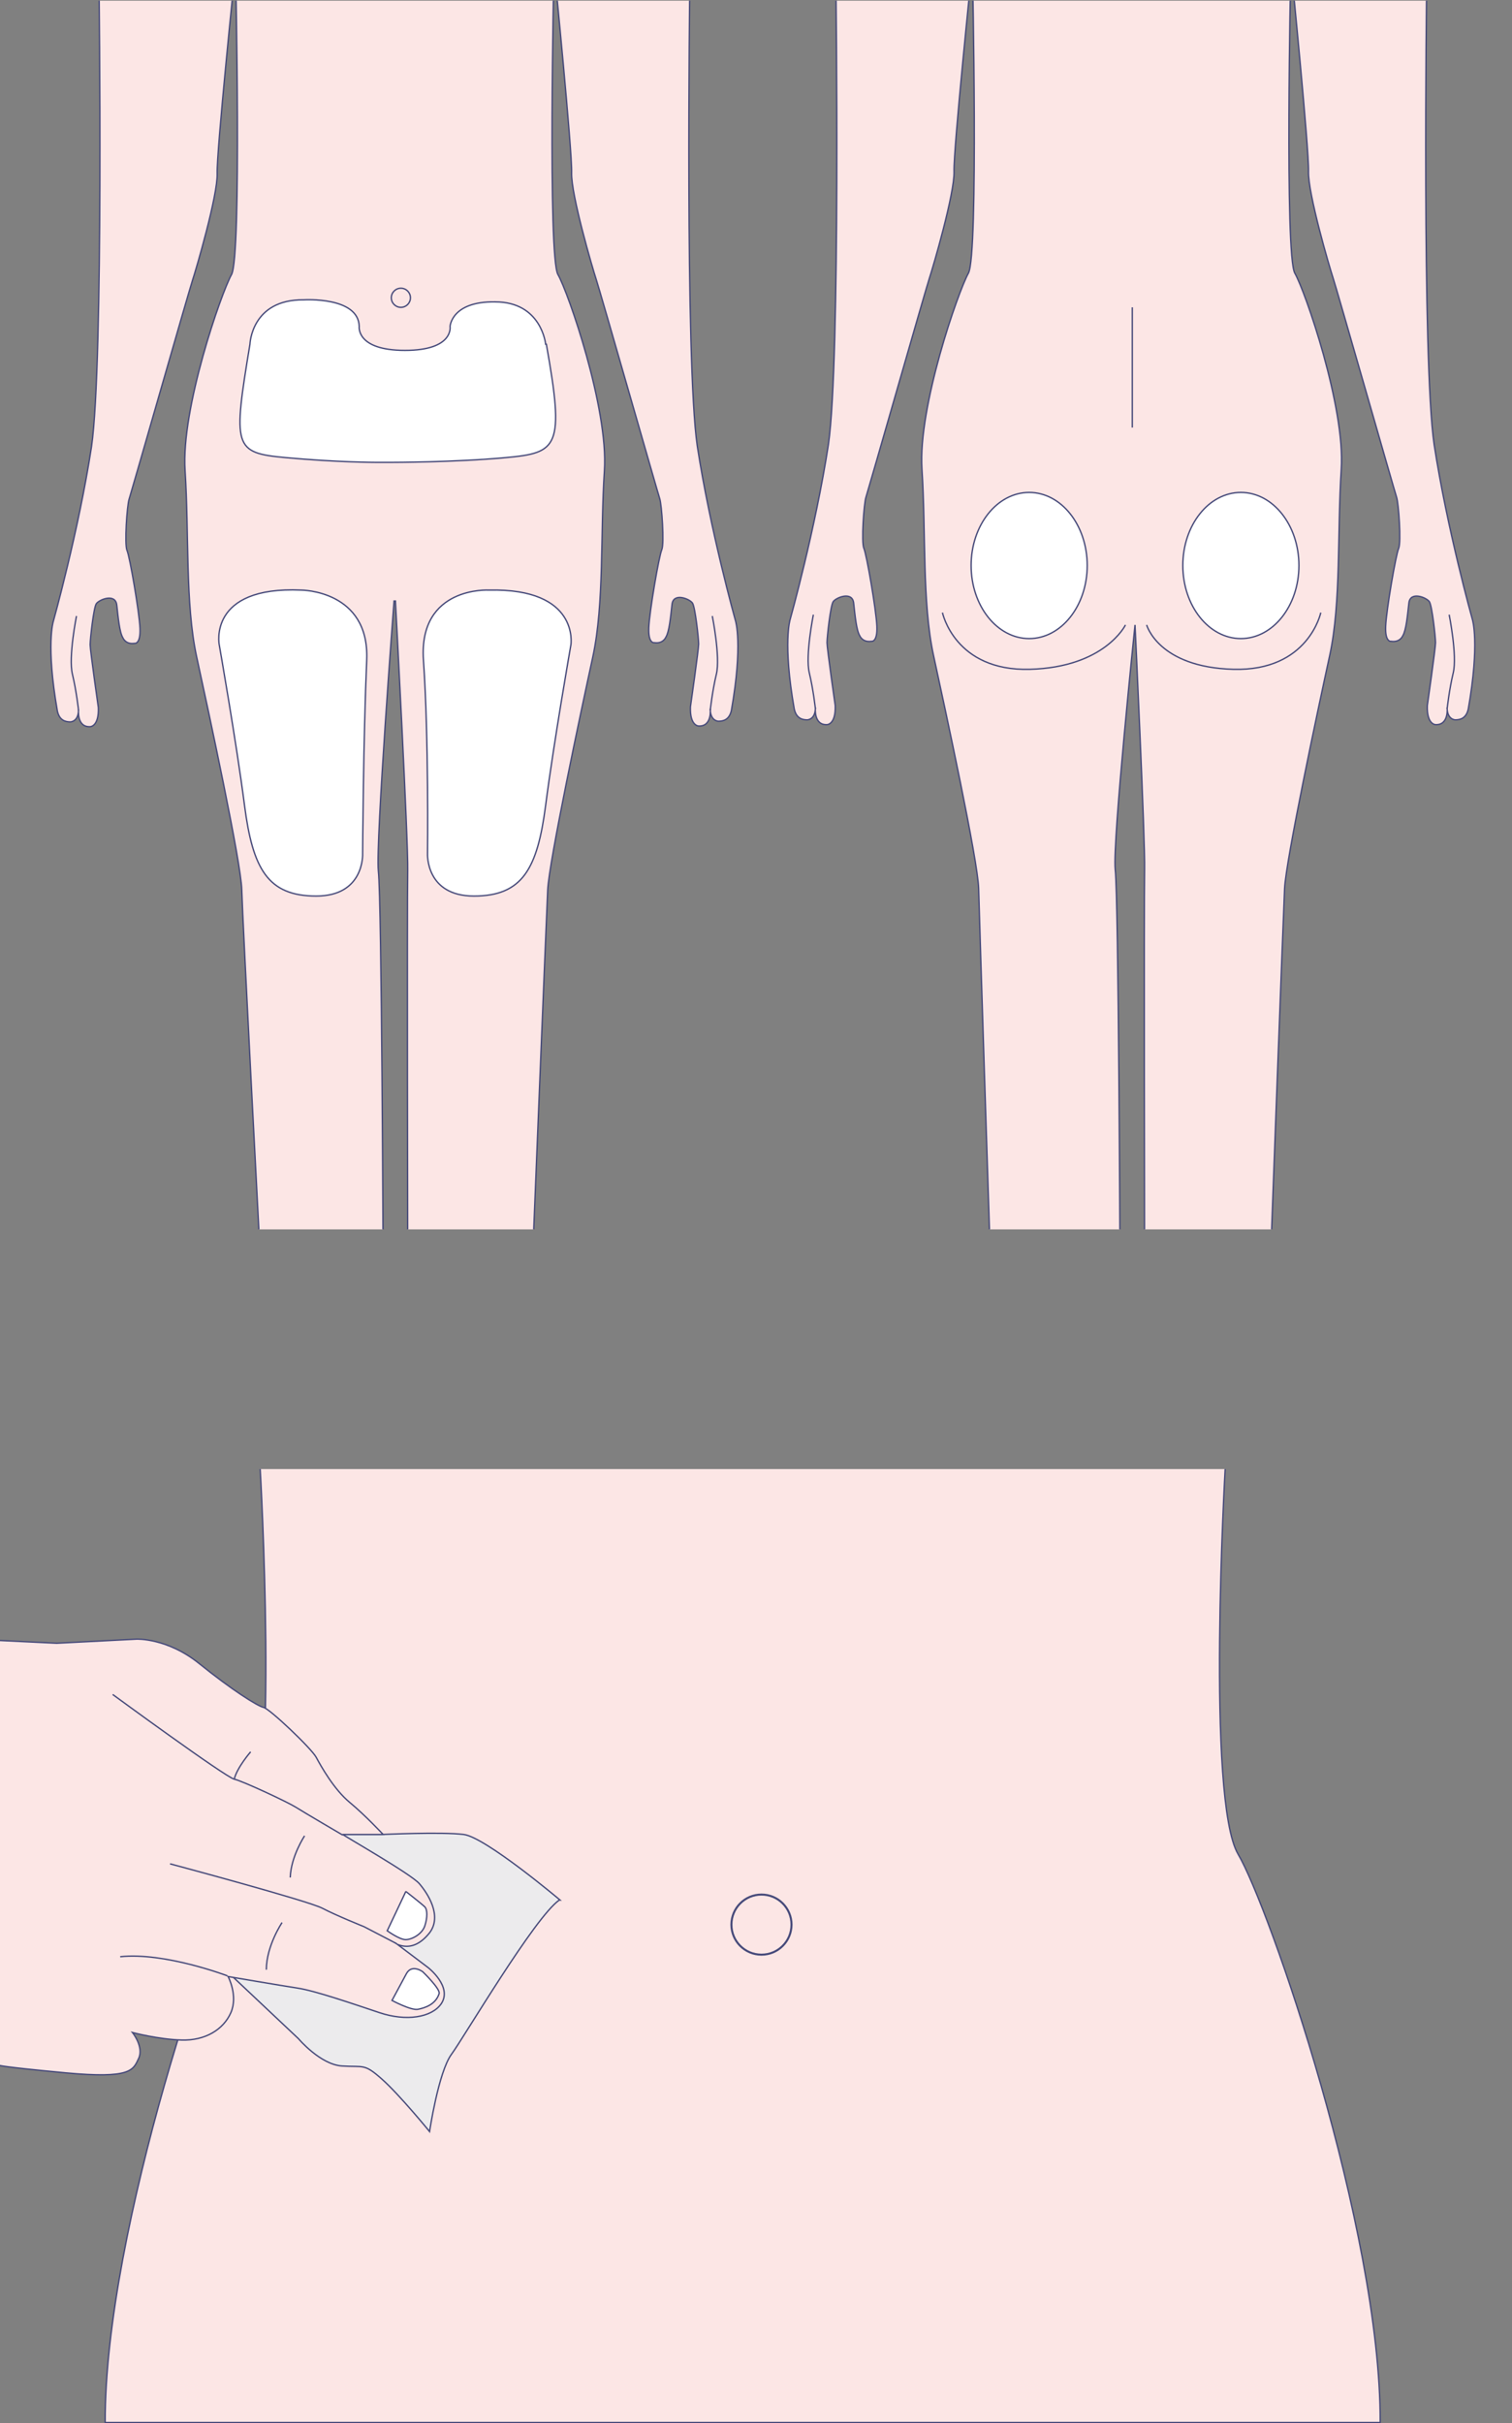 <?xml version="1.0" encoding="UTF-8"?>
<svg xmlns="http://www.w3.org/2000/svg" xmlns:xlink="http://www.w3.org/1999/xlink" id="Layer_1" data-name="Layer 1" version="1.1" viewBox="0 0 221.4 354.8">
  <rect x="0" y="0" width="221.4" height="354.8" fill="#808080" stroke="none"/>
  <defs>
    <style>
      .cls-1 {
        clip-path: url(#clippath);
      }

      .cls-2 {
        stroke-width: 0px;
      }

      .cls-2, .cls-3 {
        fill: none;
      }

      .cls-4, .cls-5 {
        fill: #fce6e5;
      }

      .cls-4, .cls-5, .cls-3, .cls-6, .cls-7 {
        stroke: #464a7a;
        stroke-miterlimit: 10;
      }

      .cls-4, .cls-3, .cls-6, .cls-7 {
        stroke-width: .2px;
      }

      .cls-5 {
        stroke-width: .3px;
      }

      .cls-6 {
        fill: #ecebed;
      }

      .cls-7 {
        fill: #fff;
      }
    </style>
    <clipPath id="clippath">
      <rect class="cls-2" y=".1" width="221.4" height="179.9"></rect>
    </clipPath>
  </defs>
  <path class="cls-4" d="M38.1,215.1s2.8,48.4-1.9,56.4c-4.5,7.6-20.9,54.8-20.8,83.2h186.7c.1-28.4-16.3-75.6-20.8-83.2-4.7-8-1.9-56.4-1.9-56.4"></path>
  <g class="cls-1">
    <g>
      <path class="cls-4" d="M101-1.5s-.7,54.5,1.1,66.8c1.9,12.4,5.6,25.6,5.6,25.6,0,0,1.1,3.4-.6,13.1-.3,1.4-1.2,1.6-1.9,1.6,0,0-1.2,0-1.2-1.8,0,0,.3,2.6-1.7,2.5,0,0-1.3,0-1.2-2.8,0,0,1.2-8.4,1.2-9.2s-.5-5.4-.9-6-2.8-1.6-3,.2-.4,4-.9,4.8c0,0-.4,1-1.7.8,0,0-.9.2-.8-2.2s1.5-10.5,1.9-11.4,0-6.6-.3-7.5-8.8-30.6-9.3-32.1-3.7-12.4-3.6-15.6-2.5-29.3-2.5-29.3"></path>
      <path class="cls-4" d="M104.3,90.2s1.2,6,.6,8.5-.9,5.3-.9,5.3"></path>
      <path class="cls-4" d="M14.5-1.9s.7,54.9-1.1,67.3c-1.9,12.4-5.6,25.6-5.6,25.6,0,0-1.1,3.4.6,13.1.3,1.4,1.2,1.6,1.9,1.6,0,0,1.2,0,1.2-1.8,0,0-.3,2.6,1.7,2.5,0,0,1.3,0,1.2-2.8,0,0-1.2-8.4-1.2-9.2s.5-5.4.9-6,2.8-1.6,3,.2.4,4,.9,4.8c0,0,.4,1,1.7.8,0,0,.9.2.8-2.2s-1.5-10.5-1.9-11.4,0-6.6.3-7.5,8.8-30.6,9.3-32.1,3.7-12.4,3.6-15.6,2.6-29.3,2.6-29.3"></path>
      <path class="cls-4" d="M56.1,184.6s-.2-52.7-.7-57.1c-.4-4.2,2.3-39.5,2.3-39.5h.2s1.9,35.2,1.8,39.5c-.1,5.1,0,57.2,0,57.2l18.3-.9s2-49.3,2.2-53.5,4.9-26.3,6.6-34.1c1.7-7.9,1.1-18.2,1.7-27.3s-5.3-26.1-6.8-28.7-.6-44-.6-44h-46.6s.9,41.3-.6,44-7.4,19.6-6.8,28.7,0,19.5,1.7,27.3,6.5,30,6.6,34.1,2.7,53.5,2.7,53.5l18,.8h0Z"></path>
      <path class="cls-4" d="M11.2,90.2s-1.2,6-.6,8.5.9,5.3.9,5.3"></path>
      <path class="cls-7" d="M80,50.4c2.7,15.1,1.7,15.9-5.9,16.6-7.6.7-16.7.7-16.7.7h-2.4s-5.6,0-13.2-.7-7.7-1.5-5.2-16.6c0,0,.2-6.6,7.9-6.5,0,0,8-.5,8.1,3.9,0,0-.5,3.5,6.7,3.5s6.6-3.5,6.6-3.5c0,0,.2-3.7,6.6-3.6,6.8,0,7.4,6.2,7.4,6.2h0Z"></path>
      <path class="cls-7" d="M71.6,86.4s-10.3-.6-9.6,10.2c.8,11.4.6,28.4.6,28.4,0,0-.3,6.2,6.8,6.2s9.3-4,10.5-13.3,3.7-23.5,3.7-23.5c0,0,1.3-8.3-12-8Z"></path>
      <path class="cls-7" d="M44.1,86.4s10,0,9.6,10.2c-.5,11.4-.6,28.4-.6,28.4,0,0,.3,6.2-6.8,6.2s-9.3-4-10.5-13.3-3.7-23.5-3.7-23.5c0,0-1.7-8.6,12-8Z"></path>
      <circle class="cls-4" cx="58.7" cy="43.6" r="1.4"></circle>
      <path class="cls-4" d="M208.9-1.7s-.7,54.5,1.1,66.8c1.9,12.4,5.6,25.6,5.6,25.6,0,0,1.1,3.4-.6,13.1-.3,1.4-1.2,1.6-1.9,1.6,0,0-1.2,0-1.2-1.8,0,0,.3,2.6-1.7,2.5,0,0-1.3,0-1.2-2.8,0,0,1.2-8.4,1.2-9.2s-.5-5.4-.9-6-2.8-1.6-3,.2-.4,4-.9,4.8c0,0-.4,1-1.7.8,0,0-.9.2-.8-2.2s1.5-10.5,1.9-11.4,0-6.6-.3-7.5-8.8-30.6-9.3-32.1-3.7-12.4-3.6-15.6-2.5-29.3-2.5-29.3"></path>
      <path class="cls-4" d="M212.2,90s1.2,6,.6,8.5-.9,5.3-.9,5.3"></path>
      <path class="cls-4" d="M122.4-2.2s.7,54.9-1.1,67.3c-1.9,12.4-5.6,25.6-5.6,25.6,0,0-1.1,3.4.6,13.1.3,1.4,1.2,1.6,1.9,1.6,0,0,1.2,0,1.2-1.8,0,0-.3,2.6,1.7,2.5,0,0,1.3,0,1.2-2.8,0,0-1.2-8.4-1.2-9.2s.5-5.4.9-6,2.8-1.6,3,.2.4,4,.9,4.8c0,0,.4,1,1.7.8,0,0,.9.2.8-2.2s-1.5-10.5-1.9-11.4,0-6.6.3-7.5,8.8-30.6,9.3-32.1,3.7-12.4,3.6-15.6,2.6-29.3,2.6-29.3"></path>
      <path class="cls-4" d="M164,184.4s-.2-52.7-.7-57.1c-.4-4.2,2.9-35.8,2.9-35.8h0s1.5,31.6,1.4,35.8c-.1,5.1,0,57.2,0,57.2l18.4,1s1.9-51.2,2.1-55.4,4.9-26.3,6.6-34.1,1.1-18.2,1.7-27.3-5.3-26.1-6.8-28.7-.6-44-.6-44h-46.6s.9,41.3-.6,44-7.4,19.6-6.8,28.7,0,19.5,1.7,27.3,6.5,30,6.6,34.1,1.7,53.5,1.7,53.5l19,.8h0Z"></path>
      <path class="cls-4" d="M119.1,90s-1.2,6-.6,8.5.9,5.3.9,5.3"></path>
      <path class="cls-4" d="M193.4,89.7s-1.8,8.6-12.8,8.3c-11-.3-12.7-6.5-12.7-6.5"></path>
      <path class="cls-4" d="M138,89.7s1.8,8.6,12.8,8.3c11-.3,14-6.5,14-6.5"></path>
      <line class="cls-3" x1="165.8" y1="45" x2="165.8" y2="62.6"></line>
      <ellipse class="cls-7" cx="150.7" cy="82.8" rx="8.5" ry="10.7"></ellipse>
      <ellipse class="cls-7" cx="181.7" cy="82.8" rx="8.5" ry="10.7"></ellipse>
    </g>
  </g>
  <circle class="cls-5" cx="111.5" cy="281.8" r="4.4"></circle>
  <g>
    <path class="cls-6" d="M82,278.2s-10.9-9.2-14.1-9.6-11.9,0-11.9,0h-14.7l-9.8,18.4,12.2,11.5s3.2,3.8,6.4,4,3.2-.4,5.8,1.9,7,7.7,7,7.7c0,0,1.3-8.7,3.2-11.3s12.2-20.1,15.8-22.6h0Z"></path>
    <path class="cls-4" d="M0,240.2l8.3.4h0s11.7-.6,11.7-.6c0,0,4.5-.2,9.2,3.6s8.5,6.2,9.4,6.4,7,6,7.7,7.3,2.6,4.7,4.9,6.6,4.9,4.7,4.9,4.7h-5.9c0,.1,10,5.8,11.2,7.2s3.4,4.7,1.5,7.2c-1.6,2-3.2,2.3-4.7,1.7l4.5,3.4s3.6,2.8,1.9,5.3c-1.4,2-5.1,2.6-9,1.3s-9.4-3.2-12-3.6-10.2-1.7-10.2-1.7c0,0,1.5,2.8.4,5.3s-3.8,4.1-7.2,4-7.2-1.1-7.2-1.1c0,0,1.7,2.1.9,3.8s-1.1,3-10.7,2.1-9.7-1.1-9.7-1.1"></path>
    <path class="cls-4" d="M16.5,248.1s16.5,12.1,17.8,12.4,7.9,3.4,9,4.1,6.9,4.1,6.9,4.1"></path>
    <path class="cls-4" d="M24.9,272.9s20.2,5.4,22.3,6.5,6.1,2.7,6.1,2.7l4.8,2.5"></path>
    <path class="cls-4" d="M33.3,289.3s-9.2-3.5-15.7-2.8"></path>
    <path class="cls-4" d="M44.6,268.8s-2,3-2.1,6.1"></path>
    <path class="cls-4" d="M41.3,281.5s-2.3,3.4-2.3,6.9"></path>
    <path class="cls-4" d="M36.7,256.5s-2,2.3-2.4,4"></path>
    <path class="cls-7" d="M59.4,277l-2.7,5.7s1.8,1.3,2.7,1.3,2.4-.8,2.8-2,.4-2.4,0-2.8-2.7-2.2-2.7-2.2h0Z"></path>
    <path class="cls-7" d="M59.5,289l-2.1,3.9s2.8,1.5,3.8,1.3,2.6-.7,3.1-2.3c.2-.7-2.4-3.2-2.4-3.2,0,0-1.6-1.2-2.4.3Z"></path>
  </g>
</svg>

